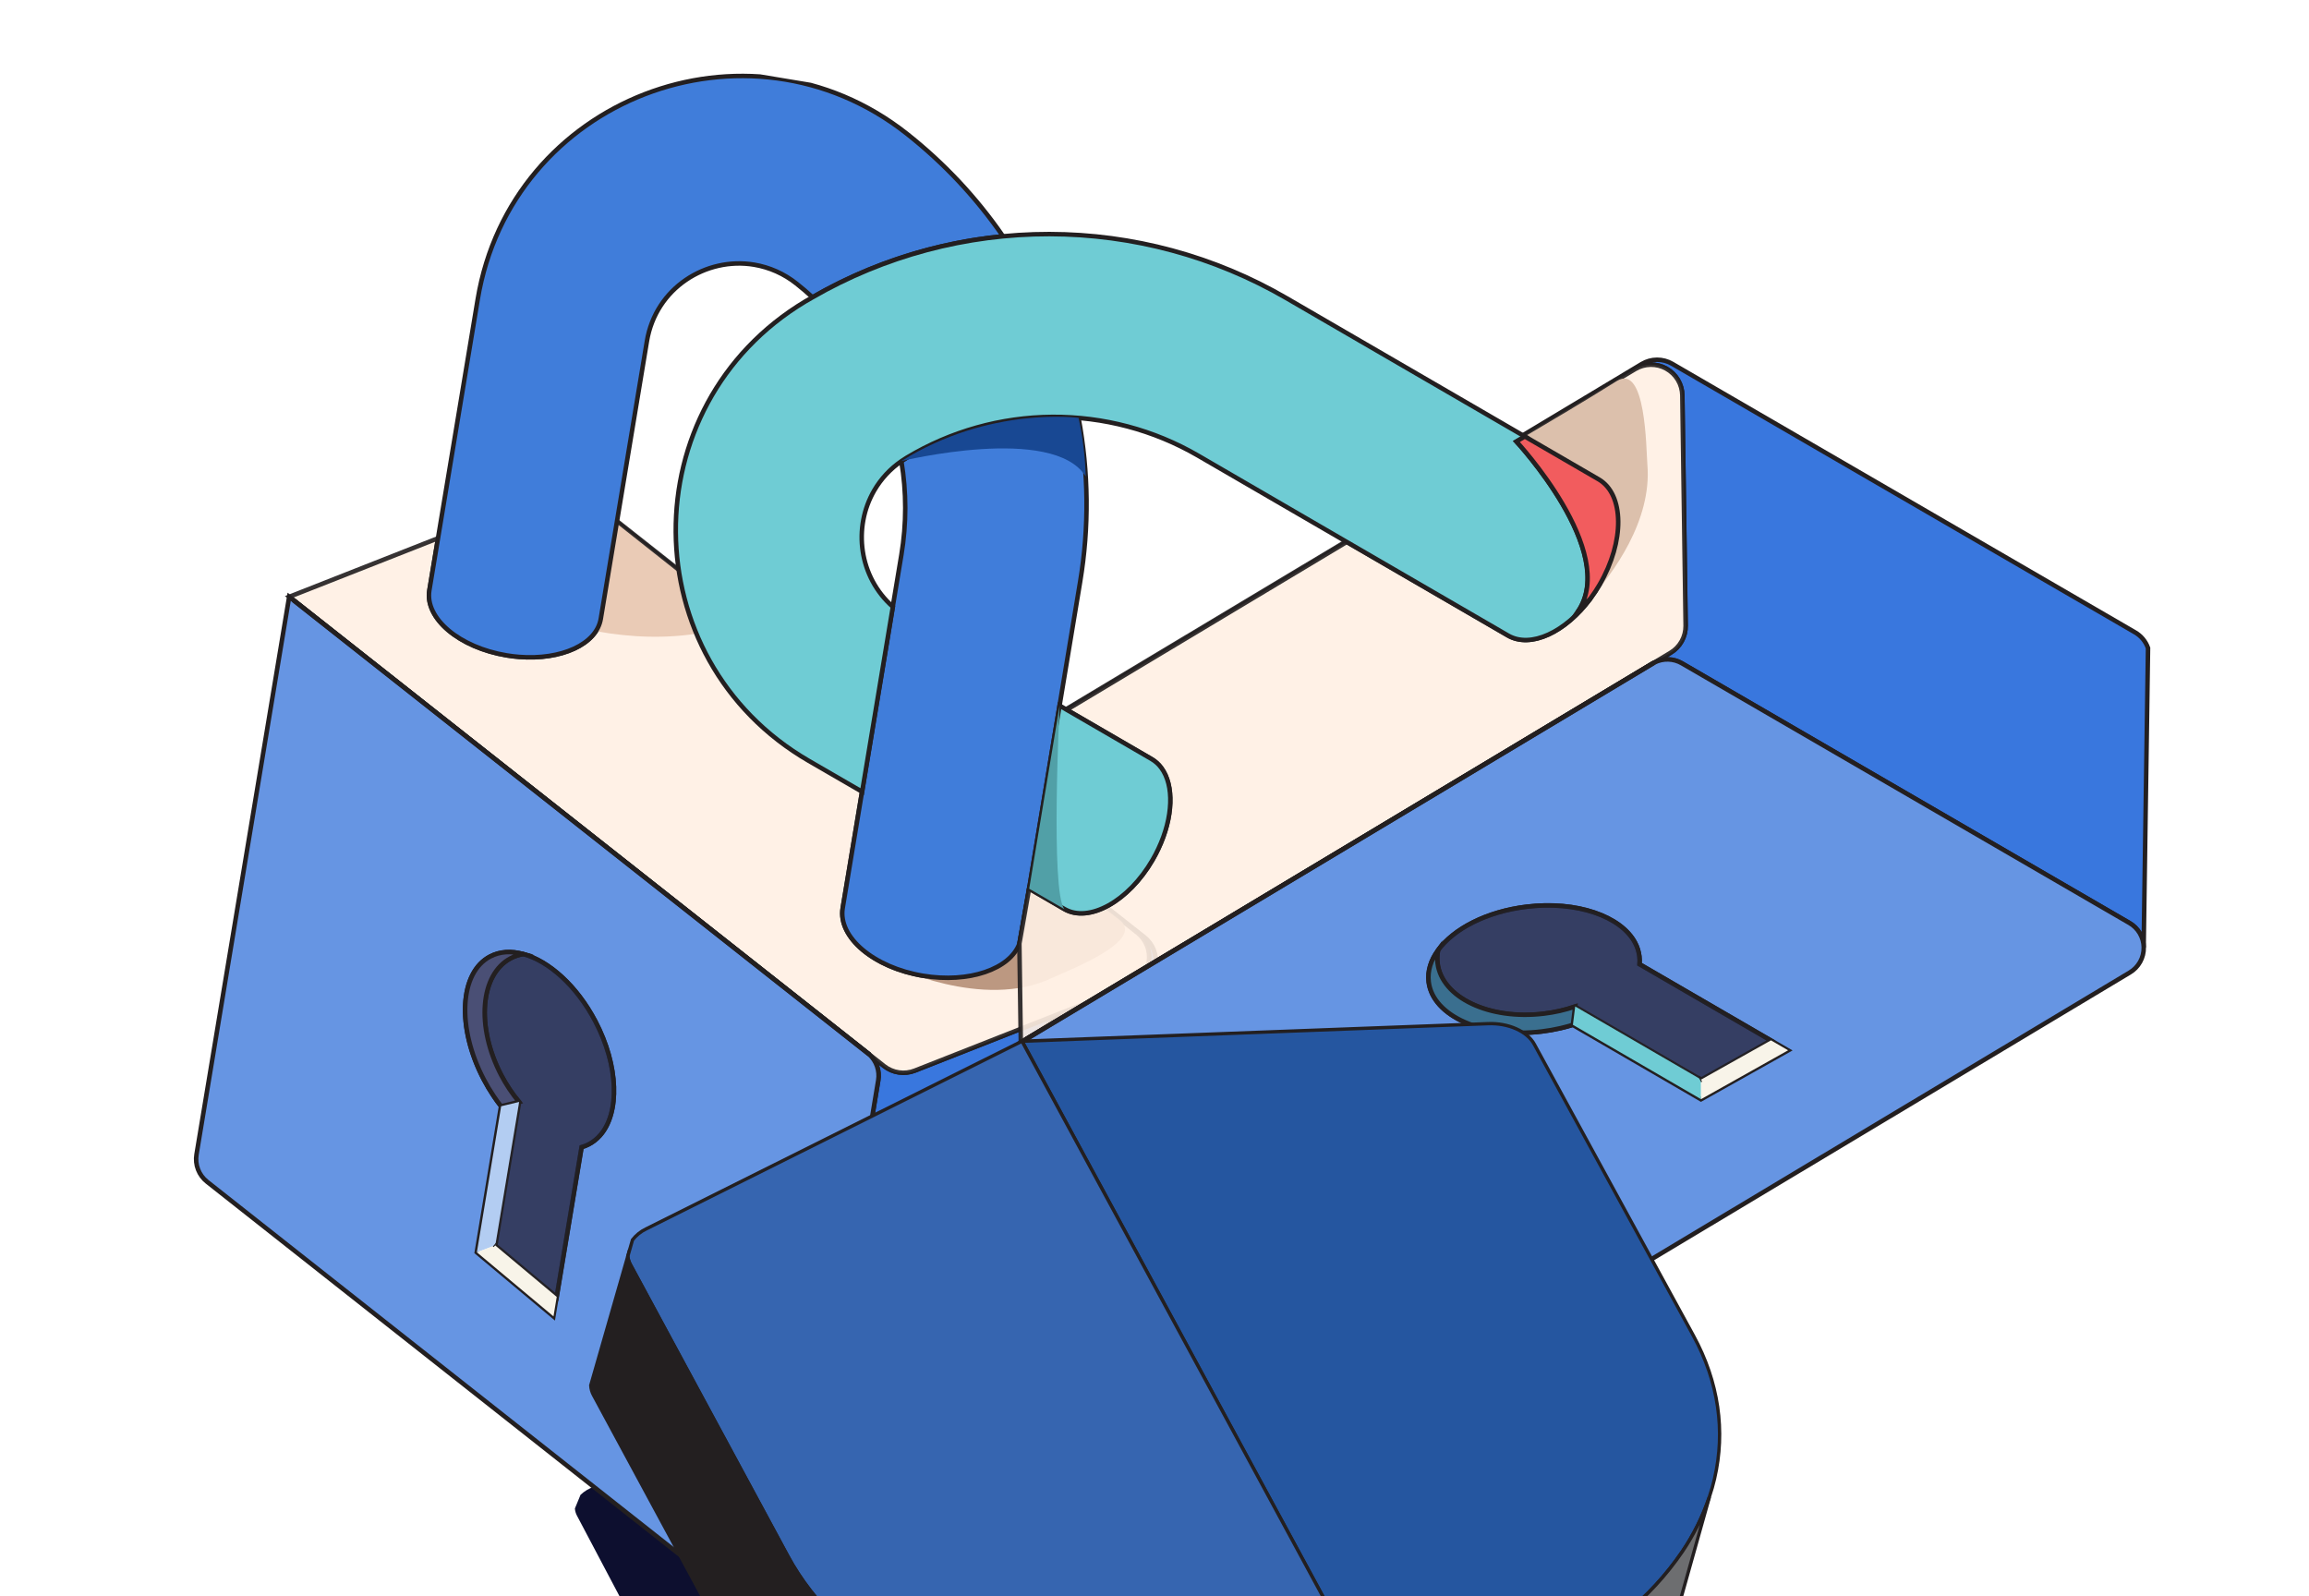 <svg width="311" height="215" viewBox="0 0 311 215" fill="none" xmlns="http://www.w3.org/2000/svg">
<g clip-path="url(#clip0_199_1751)">
<path d="M219.641 239.497L219.64 239.509C219.401 240.204 219.117 240.893 218.789 241.575C217.765 243.73 216.408 245.742 214.754 247.556C212.424 250.1 209.675 252.317 206.596 254.137L182.032 268.92C179.936 270.183 176.742 270.613 173.673 270.049L137.232 263.364C117.884 259.812 102.225 250.556 96.168 239.09L81.917 212.107L77.719 204.158C77.553 203.849 77.456 203.516 77.432 203.177L78.191 201.338C78.71 200.839 79.356 200.456 80.078 200.221L131.442 182.476L193.361 185.133C196.054 185.248 198.469 186.397 199.303 187.955L217.985 222.911C220.989 228.494 221.472 234.2 219.641 239.497Z" fill="#0D0F2F"/>
<path d="M155.613 130.041L143.814 201.048C143.664 201.988 143.18 202.841 142.451 203.453L139.811 204.406L104.492 217.14C105.116 216.897 105.666 216.495 106.086 215.974C106.507 215.454 106.784 214.833 106.89 214.172L118.299 145.512C118.405 144.875 118.35 144.222 118.139 143.611C117.928 143.001 117.567 142.453 117.09 142.017L119.075 143.583C119.653 144.039 120.34 144.336 121.068 144.443C121.796 144.55 122.54 144.465 123.224 144.195L152.119 132.815C152.806 132.544 153.409 132.097 153.868 131.519C154.326 130.941 154.625 130.252 154.732 129.523C154.84 128.793 154.753 128.048 154.48 127.362C154.208 126.676 153.759 126.074 153.18 125.616L139.439 114.777L139.46 114.648L154.14 126.228C154.705 126.674 155.139 127.263 155.398 127.934C155.657 128.604 155.732 129.332 155.613 130.041Z" fill="#3977DE" stroke="#231F20" stroke-width="0.606" stroke-miterlimit="10"/>
<path opacity="0.91" d="M117.082 142.016L67.512 102.912L67.514 102.898L116.868 141.831C116.953 141.891 117.024 141.952 117.082 142.016Z" fill="#FFEFE3" stroke="#231F20" stroke-width="0.606" stroke-miterlimit="10"/>
<path opacity="0.91" d="M117.635 97.442L117.614 97.571L83.08 70.329L83.102 70.197L117.635 97.442Z" fill="#FFEFE3" stroke="#231F20" stroke-width="0.606" stroke-miterlimit="10"/>
<path opacity="0.91" d="M152.116 132.821L123.221 144.201C122.537 144.471 121.793 144.557 121.065 144.449C120.337 144.342 119.65 144.045 119.072 143.59L117.087 142.024C117.018 141.957 116.947 141.896 116.873 141.838L67.519 102.905L39.522 80.815L38.969 80.378L58.998 72.493L57.833 79.504C57.205 83.287 61.865 87.214 68.242 88.273C68.803 88.367 69.364 88.435 69.922 88.478C75.587 88.926 80.352 86.787 80.924 83.341L83.087 70.325L117.616 97.561L113.506 122.296C112.854 126.222 117.699 130.318 124.329 131.42C130.959 132.522 136.87 130.224 137.524 126.287L139.437 114.775L153.178 125.614C153.76 126.072 154.21 126.674 154.484 127.361C154.758 128.048 154.845 128.795 154.737 129.526C154.63 130.257 154.33 130.947 153.87 131.525C153.41 132.104 152.805 132.551 152.116 132.821Z" fill="#FFEFE3" stroke="#231F20" stroke-width="0.606" stroke-miterlimit="10"/>
<path opacity="0.91" d="M117.075 142.019L67.504 102.915L39.517 80.835L67.52 102.926L116.874 141.859C116.946 141.894 117.017 141.955 117.075 142.019Z" fill="#FFEFE3" stroke="#231F20" stroke-width="0.606" stroke-miterlimit="10"/>
<path d="M117.074 142.015L67.504 102.911L38.948 80.382L26.467 155.492C26.354 156.176 26.426 156.878 26.677 157.525C26.928 158.172 27.348 158.74 27.893 159.17L100.647 216.564C101.18 216.988 101.816 217.264 102.49 217.363C103.164 217.462 103.852 217.38 104.484 217.127C105.108 216.884 105.657 216.482 106.078 215.962C106.499 215.441 106.776 214.82 106.882 214.159L118.289 145.505C118.394 144.868 118.338 144.215 118.126 143.606C117.913 142.996 117.552 142.449 117.074 142.015ZM80.796 152.937C80.375 153.417 79.87 153.815 79.305 154.113C78.992 154.278 78.662 154.41 78.322 154.506L74.535 177.295L64.216 168.664L67.484 148.999C67.132 148.556 66.795 148.091 66.472 147.603C65.994 146.891 65.555 146.153 65.157 145.393C61.487 138.406 61.876 130.981 66.02 128.822C67.335 128.136 68.869 128.057 70.467 128.495C73.914 129.437 77.666 132.769 80.171 137.543C83.344 143.56 83.494 149.916 80.807 152.939L80.796 152.937Z" fill="#6695E3" stroke="#231F20" stroke-width="0.606" stroke-miterlimit="10"/>
<path opacity="0.91" d="M80.814 152.95C80.393 153.429 79.887 153.828 79.323 154.125C79.01 154.29 78.68 154.422 78.34 154.518L74.989 174.682L66.712 167.759L69.924 148.428C69 147.316 68.197 146.109 67.527 144.828C64.092 138.286 64.669 131.221 68.816 129.051C69.339 128.779 69.903 128.591 70.486 128.496C73.934 129.438 77.686 132.77 80.191 137.544C83.351 143.57 83.501 149.926 80.814 152.95Z" fill="#212B54" stroke="#231F20" stroke-width="0.606" stroke-miterlimit="10"/>
<path opacity="0.91" d="M66.709 167.732L66.705 167.756L66.688 167.739L66.709 167.732Z" fill="#FFEFE3" stroke="#231F20" stroke-width="0.606" stroke-miterlimit="10"/>
<path opacity="0.91" d="M117.075 142.019L67.504 102.915L39.517 80.835L67.52 102.926L116.874 141.859C116.946 141.894 117.017 141.955 117.075 142.019Z" fill="#FFEFE3" stroke="#231F20" stroke-width="0.606" stroke-miterlimit="10"/>
<path d="M59.564 77.107C59.564 77.107 80.964 90.724 99.863 83.803L63.903 55.35L59.564 77.107Z" fill="#EACBB6"/>
<path d="M119.861 129.963C119.861 129.963 132.388 136.198 141.732 131.696C143.533 130.842 154.493 126.707 150.758 123.881C146.402 120.578 138.372 114.129 138.372 114.129C138.372 114.129 129.369 132.29 119.861 129.963Z" fill="#BC9881"/>
<path d="M145.488 78.341L138.616 119.7L137.317 127.069C136.064 130.526 130.509 132.454 124.326 131.426C117.696 130.324 112.848 126.239 113.503 122.302L121.407 74.731C122.102 70.55 122.102 66.284 121.405 62.103C121.64 61.94 121.882 61.781 122.132 61.633C129.088 57.461 137.186 55.59 145.272 56.288C146.631 63.57 146.704 71.034 145.488 78.341Z" fill="#407DDA" stroke="#231F20" stroke-width="0.606" stroke-miterlimit="10"/>
<path d="M135.099 31.824C126.055 32.698 117.304 35.499 109.437 40.038C108.741 39.4 108.018 38.785 107.27 38.194C105.617 36.877 103.655 36.001 101.57 35.651C95.111 34.577 88.328 38.77 87.133 45.963L80.922 83.34C80.35 86.787 75.585 88.926 69.92 88.478C69.367 88.436 68.807 88.368 68.24 88.273C61.862 87.214 57.202 83.287 57.831 79.503L64.345 40.304C68.827 13.328 100.641 1.053 122.136 18.007C127.123 21.941 131.493 26.598 135.099 31.824Z" fill="#407DDA" stroke="#231F20" stroke-width="0.606" stroke-miterlimit="10"/>
<path d="M138.622 119.702L137.526 126.295C137.482 126.56 137.414 126.819 137.322 127.071L138.622 119.702Z" fill="#283C5F" stroke="#231F20" stroke-width="0.606" stroke-miterlimit="10"/>
<path d="M142.295 136.688L137.508 140.385L150.175 162.744L154.436 137.1L142.295 136.688Z" fill="black"/>
<path d="M69.914 148.421L68.075 148.865L67.494 149.005C67.143 148.562 66.806 148.097 66.483 147.609C66.004 146.897 65.565 146.159 65.168 145.399C61.498 138.412 61.886 130.986 66.031 128.828C67.345 128.141 68.879 128.062 70.477 128.5C69.894 128.596 69.33 128.783 68.807 129.056C64.66 131.225 64.097 138.293 67.518 144.833C68.188 146.11 68.991 147.313 69.914 148.421Z" fill="#4A4F75" stroke="#231F20" stroke-width="0.606" stroke-miterlimit="10"/>
<path d="M69.922 148.42L66.714 167.728L66.692 167.736L64.232 168.667L67.5 149.003L68.08 148.863L69.919 148.42L69.922 148.42Z" fill="#B3CDF2"/>
<path d="M74.985 174.678L74.55 177.3L64.231 168.669L66.691 167.738L66.708 167.755L74.985 174.678Z" fill="#F8F4E9"/>
<path d="M66.692 167.739L66.587 167.651" stroke="#231F20" stroke-width="0.606" stroke-miterlimit="10"/>
<path d="M288.73 127.597C288.723 126.927 288.541 126.271 288.203 125.694C287.864 125.116 287.379 124.637 286.798 124.304L226.527 89.333C225.968 89.008 225.337 88.828 224.691 88.81C224.045 88.791 223.405 88.934 222.828 89.225L224.995 87.926C225.628 87.549 226.151 87.014 226.51 86.372C226.87 85.73 227.055 85.005 227.045 84.269L226.599 53.244C226.588 52.507 226.382 51.785 226.003 51.152C225.624 50.519 225.084 49.997 224.439 49.638C223.794 49.279 223.065 49.097 222.327 49.109C221.588 49.12 220.866 49.326 220.233 49.705L205.225 58.701L205.111 58.636L221.137 49.023C221.753 48.654 222.457 48.456 223.176 48.452C223.894 48.447 224.601 48.635 225.222 48.995L287.548 85.158C288.376 85.63 289.004 86.385 289.319 87.283L289.278 90.086L288.73 127.597Z" fill="#3977DE" stroke="#231F20" stroke-width="0.606" stroke-miterlimit="10"/>
<path opacity="0.91" d="M222.836 89.232L168.699 121.689L222.588 89.355C222.666 89.319 222.748 89.275 222.836 89.232Z" fill="#FFEFE3" stroke="#231F20" stroke-width="0.606" stroke-miterlimit="10"/>
<path opacity="0.91" d="M181.394 72.995L143.681 95.607L143.566 95.539L181.281 72.93L181.394 72.995Z" fill="#FFEFE3" stroke="#231F20" stroke-width="0.606" stroke-miterlimit="10"/>
<path opacity="0.91" d="M225 87.927L222.834 89.227C222.748 89.266 222.664 89.311 222.583 89.361L168.683 121.675L138.098 140.011L137.492 140.374L137.301 127.06L138.6 119.691L143.338 122.438C146.66 124.364 151.982 121.404 155.23 115.82C155.517 115.326 155.779 114.825 156.013 114.325C158.017 110.076 158.146 105.777 156.413 103.441C156.06 102.952 155.609 102.543 155.089 102.238L143.816 95.685L143.668 95.6L181.386 72.994L203.099 85.593C206.16 87.37 210.854 85.153 214.232 80.596C214.677 79.995 215.089 79.37 215.463 78.723C218.84 72.918 218.775 66.593 215.32 64.578L205.372 58.804L205.217 58.712L220.225 49.716C220.859 49.337 221.581 49.131 222.319 49.119C223.058 49.108 223.786 49.29 224.432 49.649C225.077 50.008 225.616 50.53 225.996 51.163C226.375 51.796 226.581 52.517 226.592 53.255L227.038 84.28C227.047 85.013 226.864 85.735 226.506 86.375C226.149 87.015 225.63 87.55 225 87.927Z" fill="#FFEFE3" stroke="#231F20" stroke-width="0.606" stroke-miterlimit="10"/>
<g opacity="0.91">
<path d="M222.838 89.235L168.7 121.691L222.59 89.358C222.668 89.322 222.75 89.278 222.838 89.235Z" fill="#FFEFE3"/>
<path d="M168.7 121.691L222.838 89.235C222.75 89.278 222.668 89.322 222.59 89.358L168.7 121.691ZM168.7 121.691L138.116 140.027" stroke="#231F20" stroke-width="0.606" stroke-miterlimit="10"/>
</g>
<path d="M222.841 89.23L168.703 121.686L137.513 140.382L203.444 178.646C204.045 178.993 204.727 179.174 205.422 179.169C206.116 179.163 206.796 178.972 207.391 178.616L286.857 130.991C287.443 130.643 287.926 130.146 288.257 129.551C288.588 128.956 288.755 128.284 288.742 127.604C288.735 126.935 288.553 126.279 288.214 125.702C287.875 125.125 287.391 124.647 286.81 124.314L226.539 89.343C225.981 89.017 225.35 88.837 224.704 88.817C224.058 88.797 223.418 88.939 222.841 89.23ZM220.246 127.003C220.543 127.566 220.735 128.178 220.812 128.809C220.856 129.16 220.862 129.515 220.832 129.867L240.834 141.476L229.104 148.06L211.844 138.042C211.302 138.211 210.749 138.362 210.18 138.492C209.344 138.685 208.499 138.833 207.647 138.935C199.807 139.889 192.981 136.893 192.422 132.253C192.245 130.782 192.713 129.321 193.688 127.985C195.787 125.097 200.233 122.773 205.59 122.124C212.362 121.295 218.368 123.408 220.246 127.003Z" fill="#6695E3" stroke="#231F20" stroke-width="0.606" stroke-miterlimit="10"/>
<path opacity="0.91" d="M220.244 127.007C220.541 127.57 220.733 128.182 220.809 128.813C220.853 129.164 220.86 129.519 220.83 129.871L238.529 140.143L229.121 145.425L212.154 135.576C210.785 136.046 209.371 136.369 207.934 136.541C200.595 137.431 194.18 134.391 193.615 129.75C193.544 129.164 193.568 128.57 193.685 127.992C195.784 125.104 200.23 122.78 205.587 122.131C212.359 121.299 218.365 123.413 220.244 127.007Z" fill="#212B54" stroke="#231F20" stroke-width="0.606" stroke-miterlimit="10"/>
<path opacity="0.91" d="M229.11 145.396L229.128 145.407L229.109 145.419L229.11 145.396Z" fill="#FFEFE3" stroke="#231F20" stroke-width="0.606" stroke-miterlimit="10"/>
<g opacity="0.91">
<path d="M222.838 89.235L168.7 121.691L222.59 89.358C222.668 89.322 222.75 89.278 222.838 89.235Z" fill="#FFEFE3"/>
<path d="M168.7 121.691L222.838 89.235C222.75 89.278 222.668 89.322 222.59 89.358L168.7 121.691ZM168.7 121.691L138.116 140.027" stroke="#231F20" stroke-width="0.606" stroke-miterlimit="10"/>
</g>
<path d="M214.239 80.586C213.225 81.72 212.529 82.362 212.529 82.362C218.063 74.308 204.241 59.461 204.241 59.461L205.38 58.786C207.939 57.283 214.13 53.611 217.749 51.331C221.718 48.843 221.718 60.546 221.882 62.53C222.555 70.181 217.12 77.362 214.239 80.586Z" fill="#DCC0AC"/>
<path d="M156.429 103.43C158.159 105.778 158.031 110.076 156.028 114.314C155.795 114.814 155.533 115.315 155.246 115.81C152.009 121.396 146.675 124.354 143.354 122.427L138.616 119.68L142.713 95.027L143.559 95.528L143.674 95.596L143.822 95.681L155.099 102.226C155.621 102.531 156.074 102.94 156.429 103.43Z" fill="#6FCCD4" stroke="#231F20" stroke-width="0.606" stroke-miterlimit="10"/>
<path d="M214.242 80.596C210.864 85.158 206.171 87.37 203.11 85.593L181.397 72.994L181.283 72.929L161.361 61.362C155.396 57.902 148.611 56.102 141.715 56.15C134.818 56.198 128.061 58.093 122.148 61.636C121.898 61.785 121.655 61.943 121.421 62.106C119.921 63.137 118.668 64.486 117.751 66.058C114.85 71.051 115.697 77.708 120.261 81.726L116.121 106.64L108.935 102.478C85.246 88.743 85.001 54.668 108.477 40.595C108.797 40.406 109.117 40.22 109.435 40.042C119.138 34.447 130.149 31.51 141.355 31.528C152.561 31.546 163.565 34.519 173.255 40.145L205.126 58.643L205.24 58.708L205.395 58.8L204.255 59.475C204.255 59.475 218.068 74.312 212.551 82.369C212.622 82.289 213.292 81.66 214.242 80.596Z" fill="#6FCCD4" stroke="#231F20" stroke-width="0.606" stroke-miterlimit="10"/>
<path d="M215.469 78.715C215.094 79.362 214.683 79.987 214.237 80.588C213.224 81.722 212.528 82.365 212.528 82.365C218.062 74.31 204.24 59.463 204.24 59.463L205.379 58.788L215.328 64.562C218.776 66.576 218.846 72.91 215.469 78.715Z" fill="#F25C5E" stroke="#231F20" stroke-width="0.606" stroke-miterlimit="10"/>
<path d="M212.164 135.565L211.928 137.439L211.855 138.032C211.313 138.202 210.76 138.352 210.191 138.482C209.355 138.676 208.51 138.824 207.658 138.926C199.818 139.879 192.992 136.884 192.433 132.243C192.256 130.773 192.724 129.312 193.699 127.975C193.582 128.554 193.558 129.147 193.629 129.733C194.194 134.374 200.609 137.414 207.948 136.524C209.383 136.354 210.797 136.033 212.164 135.565Z" fill="#3A6F8F" stroke="#231F20" stroke-width="0.606" stroke-miterlimit="10"/>
<path d="M212.167 135.562L229.116 145.398L229.115 145.421L229.117 148.049L211.857 138.032L211.93 137.439L212.163 135.564L212.167 135.562Z" fill="#6FCCD4"/>
<path d="M238.535 140.126L240.841 141.463L229.11 148.047L229.108 145.418L229.127 145.407L238.535 140.126Z" fill="#F8F4E9"/>
<path d="M229.112 145.419L228.993 145.487" stroke="#231F20" stroke-width="0.606" stroke-miterlimit="10"/>
<path d="M142.719 95.046C142.719 95.046 141.467 120.103 143.36 122.447L138.623 119.7L142.719 95.046Z" fill="#51A0A7"/>
<path d="M121.405 62.103C121.405 62.103 141.855 57.123 146.235 64.177C146.158 61.523 145.836 58.882 145.272 56.288C145.272 56.288 133.283 54.647 121.405 62.103Z" fill="#184893"/>
<path d="M230.939 199.128L230.939 199.142C230.747 199.976 230.51 200.806 230.228 201.633C229.349 204.242 228.122 206.716 226.582 208.983C224.411 212.163 221.792 214.999 218.812 217.399L195.051 236.856C193.86 237.786 192.476 238.423 191.006 238.719L137.663 140.242L200.446 137.875C203.177 137.771 205.701 138.901 206.657 140.649L228.072 179.872C231.504 186.143 232.406 192.772 230.939 199.128Z" fill="#2556A0" stroke="#231F20" stroke-width="0.451" stroke-miterlimit="10"/>
<path d="M191.013 238.72L190.968 238.73C189.56 239.025 188.115 239.084 186.69 238.903L149.363 234.313C129.548 231.87 113.048 222.432 106.096 209.56L89.736 179.269L84.917 170.339C84.727 169.993 84.604 169.612 84.555 169.217L85.19 167C85.678 166.37 86.304 165.866 87.016 165.527L137.654 140.237L191.013 238.72Z" fill="#3665B0" stroke="#231F20" stroke-width="0.451" stroke-miterlimit="10"/>
<path d="M190.963 238.736L187.02 256.033C185.303 256.557 183.499 256.712 181.721 256.488L144.392 251.886C124.577 249.443 108.077 240.003 101.127 227.133L79.946 187.917C79.723 187.514 79.594 187.063 79.569 186.601L80.097 184.762L84.55 169.234C84.599 169.629 84.722 170.01 84.912 170.356L89.731 179.279L106.091 209.57C113.043 222.442 129.543 231.88 149.358 234.323L186.685 238.925C188.111 239.1 189.556 239.036 190.963 238.736Z" fill="#231F20" stroke="#231F20" stroke-width="0.451" stroke-miterlimit="10"/>
<path d="M230.236 201.634L225.783 217.494L225.768 217.545C224.103 223.865 220.076 229.884 213.856 234.98L190.095 254.437C189.179 255.163 188.138 255.706 187.027 256.04L190.969 238.743C192.454 238.449 193.854 237.808 195.057 236.869L218.818 217.412C221.798 215.012 224.416 212.176 226.588 208.996C228.129 206.725 229.357 204.248 230.236 201.634Z" fill="#6D6E70" stroke="#231F20" stroke-width="0.451" stroke-miterlimit="10"/>
</g>
<defs>
<clipPath id="clip0_199_1751">
<rect width="272.116" height="257.069" fill="white" transform="translate(42.138) rotate(9.434)"/>
</clipPath>
</defs>
</svg>
